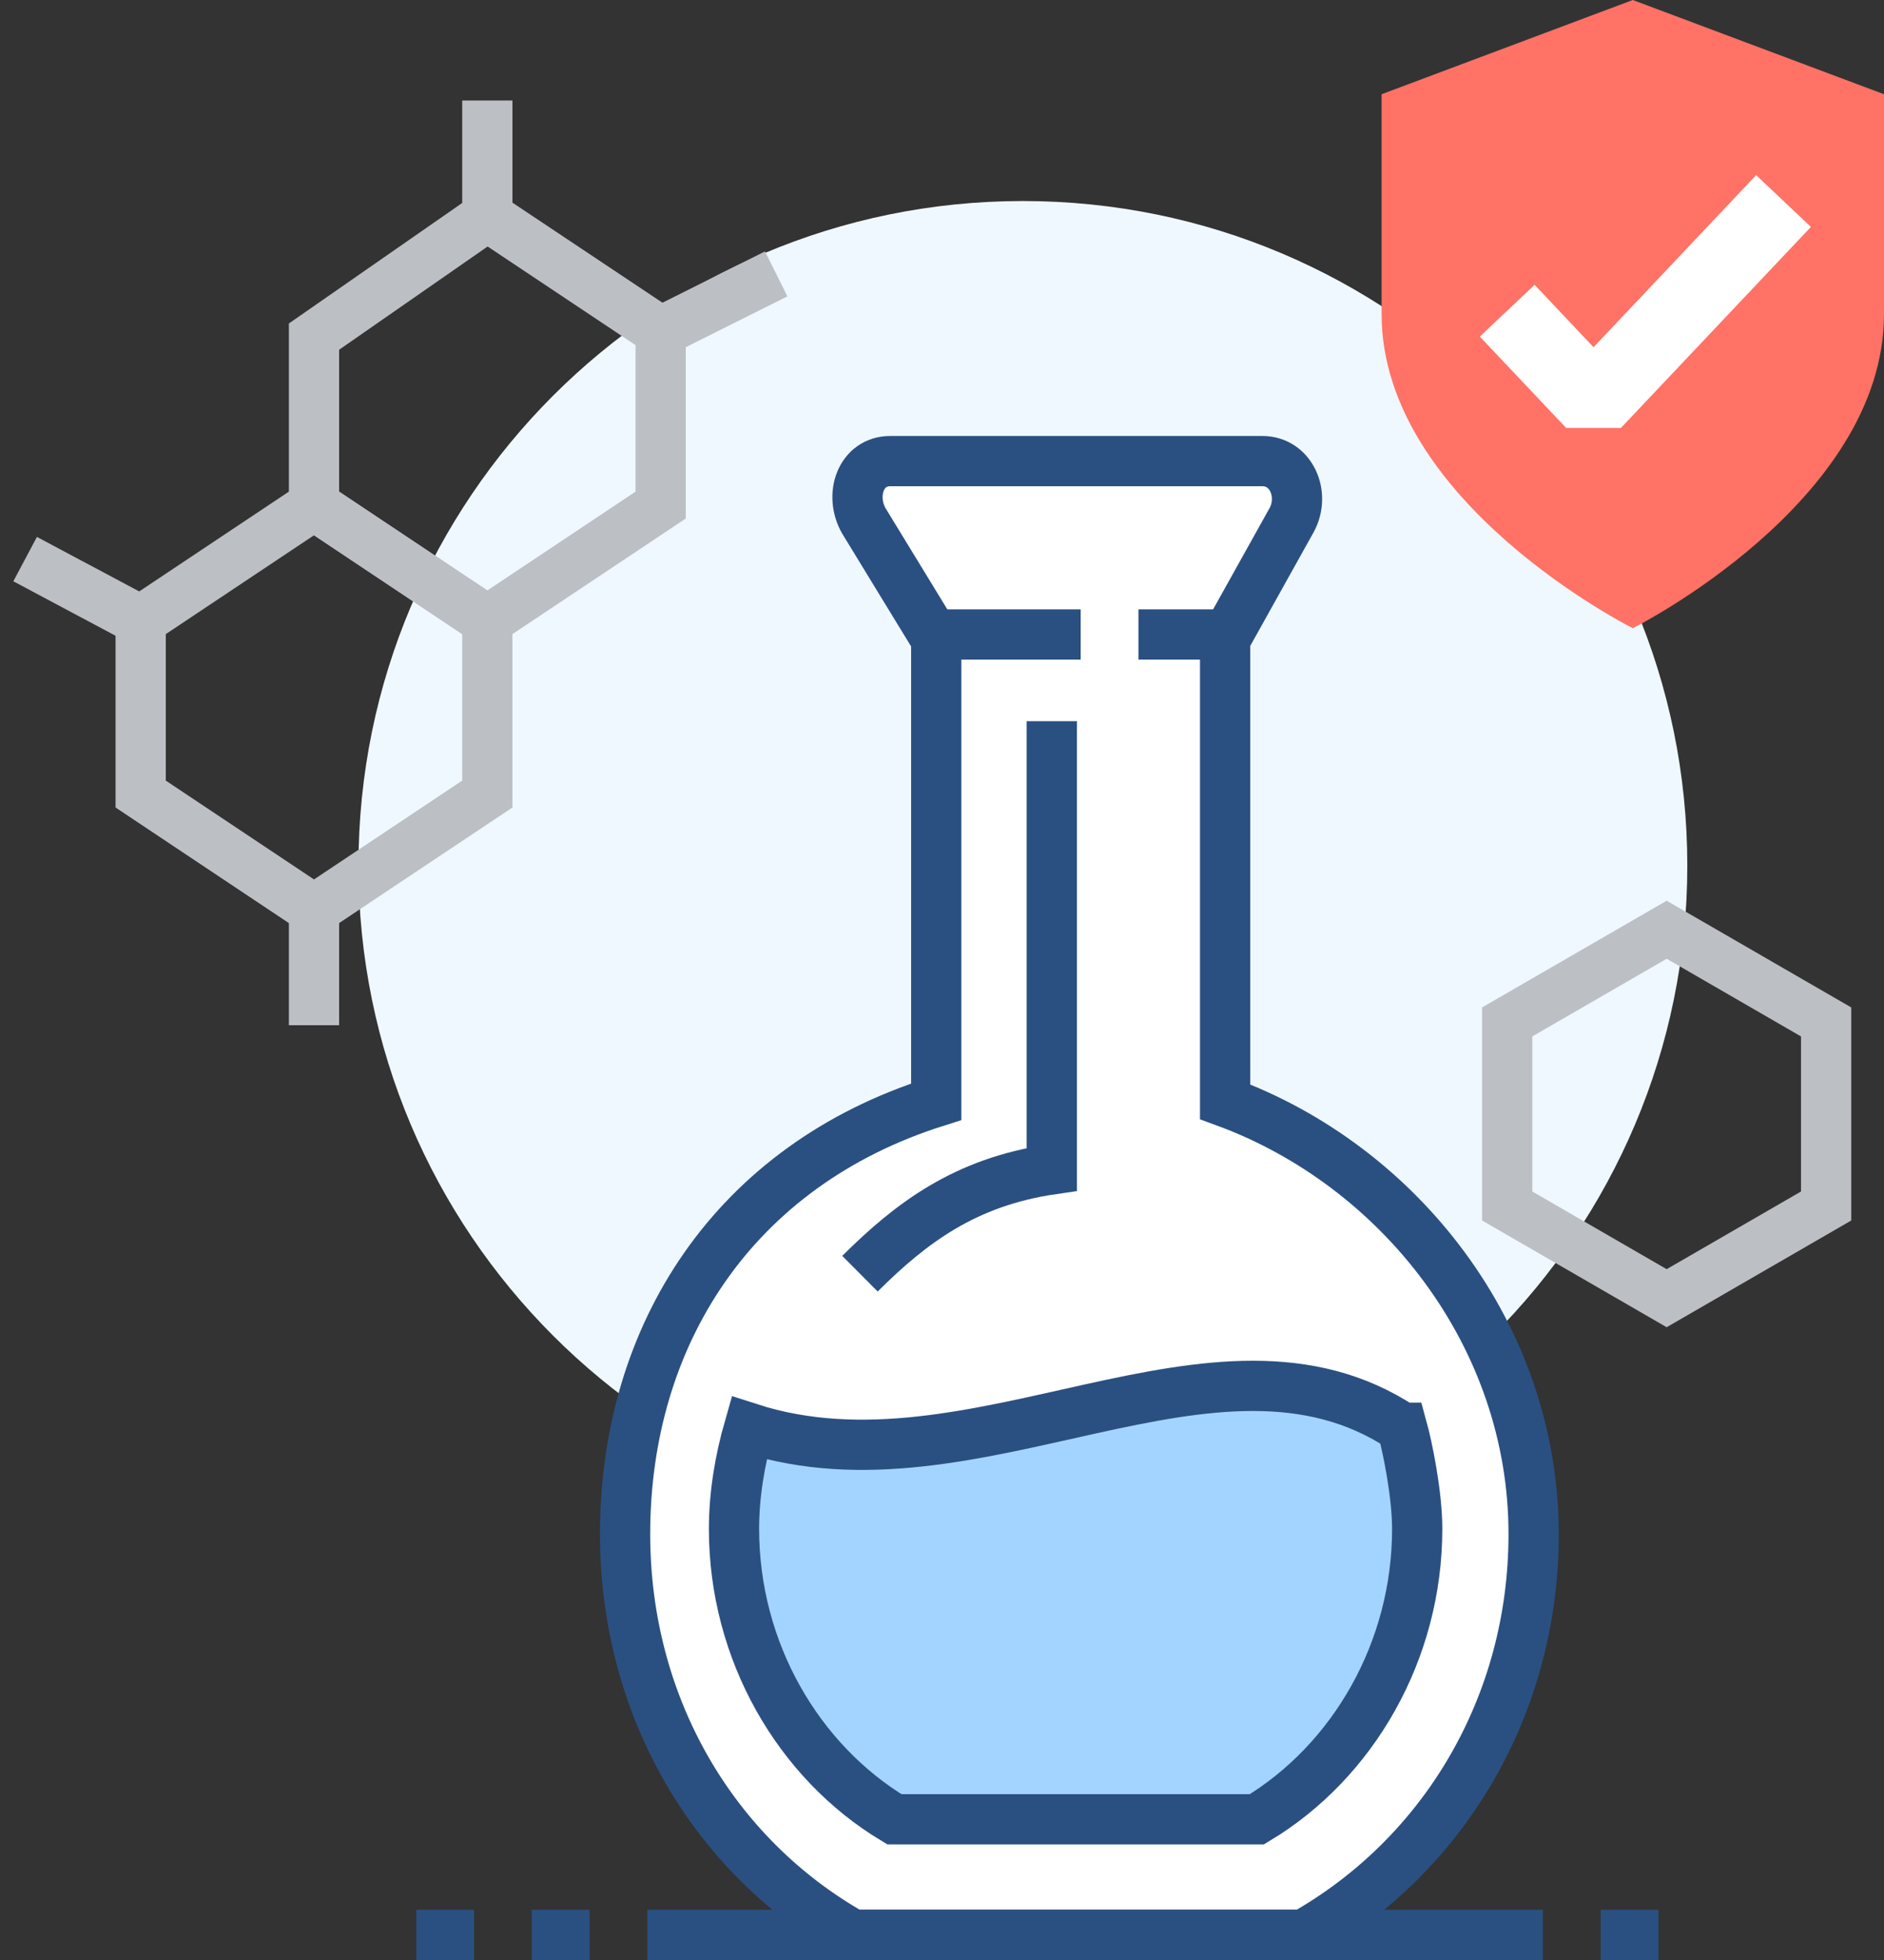 <svg width="75" height="78" fill="none" xmlns="http://www.w3.org/2000/svg"><rect width="100%" height="100%" fill="#333333" stroke="none"/><path d="M40.72 60.9c14.608 0 26.45-11.842 26.45-26.45C67.17 19.842 55.328 8 40.72 8 26.112 8 14.27 19.842 14.27 34.45c0 14.608 11.842 26.45 26.45 26.45z" fill="#EFF8FF"/><path d="M33.958 77h17.928c5.566-3.14 9.166-9.097 9.166-15.95 0-7.935-5.382-14.674-12.282-17.204v-18.4l2.656-4.762c.54-1.012-.023-2.334-1.173-2.334H35.441c-1.173 0-1.633 1.345-1.058 2.369l2.887 4.726v18.4c-8.05 2.542-12.386 9.27-12.386 17.205 0 6.853 3.508 12.81 9.074 15.95z" fill="#fff" stroke="#2A5082" stroke-width="2" stroke-miterlimit="10"/><path d="M37.27 25.25h5.75M45.32 25.25h3.45" stroke="#2A5082" stroke-width="2" stroke-miterlimit="10"/><path d="M55.82 56.818c.206.747.597 2.633.597 4.025 0 4.864-2.553 9.257-6.382 11.557H35.603c-3.83-2.3-6.383-6.693-6.383-11.558 0-1.391.242-2.771.598-4.013 9.016 2.91 18.573-4.934 26.001-.011z" fill="#A3D4FF" stroke="#2A5082" stroke-width="2" stroke-miterlimit="10"/><path d="M34.234 50.688c2.035-2.024 4.186-3.646 7.636-4.152V28.7" stroke="#2A5082" stroke-width="2" stroke-miterlimit="10"/><path d="M66.348 51.663L60 47.994v-7.325L66.348 37l6.348 3.669v7.325l-6.348 3.669zM5.6 24.7L1 22.25M12.5 36.2l-6.9-4.6v-6.9l6.9-4.6 6.9 4.6v6.9l-6.9 4.6zM12.5 40.8v-4.6M26.3 13.2l4.6-2.3" stroke="#BCC0C4" stroke-width="2" stroke-miterlimit="10"/><path d="M19.4 24.7l6.9-4.6v-6.9l-6.9-4.6-6.9 4.796V20.1l6.9 4.6zM19.4 8.6V4" stroke="#BCC0C4" stroke-width="2" stroke-miterlimit="10"/><path d="M25.77 77h35.65M23.47 77h-2.3M18.87 77h-2.3M66.02 77h-2.3" stroke="#2A5082" stroke-width="2" stroke-miterlimit="10"/><path d="M65 25s10-5 10-12.5V3.75L65 0 55 3.75v8.75C55 20 65 25 65 25z" fill="#FF7265"/><path d="M71 8l-7.563 8L60 12.364" stroke="#fff" stroke-width="3" stroke-linejoin="bevel"/></svg>